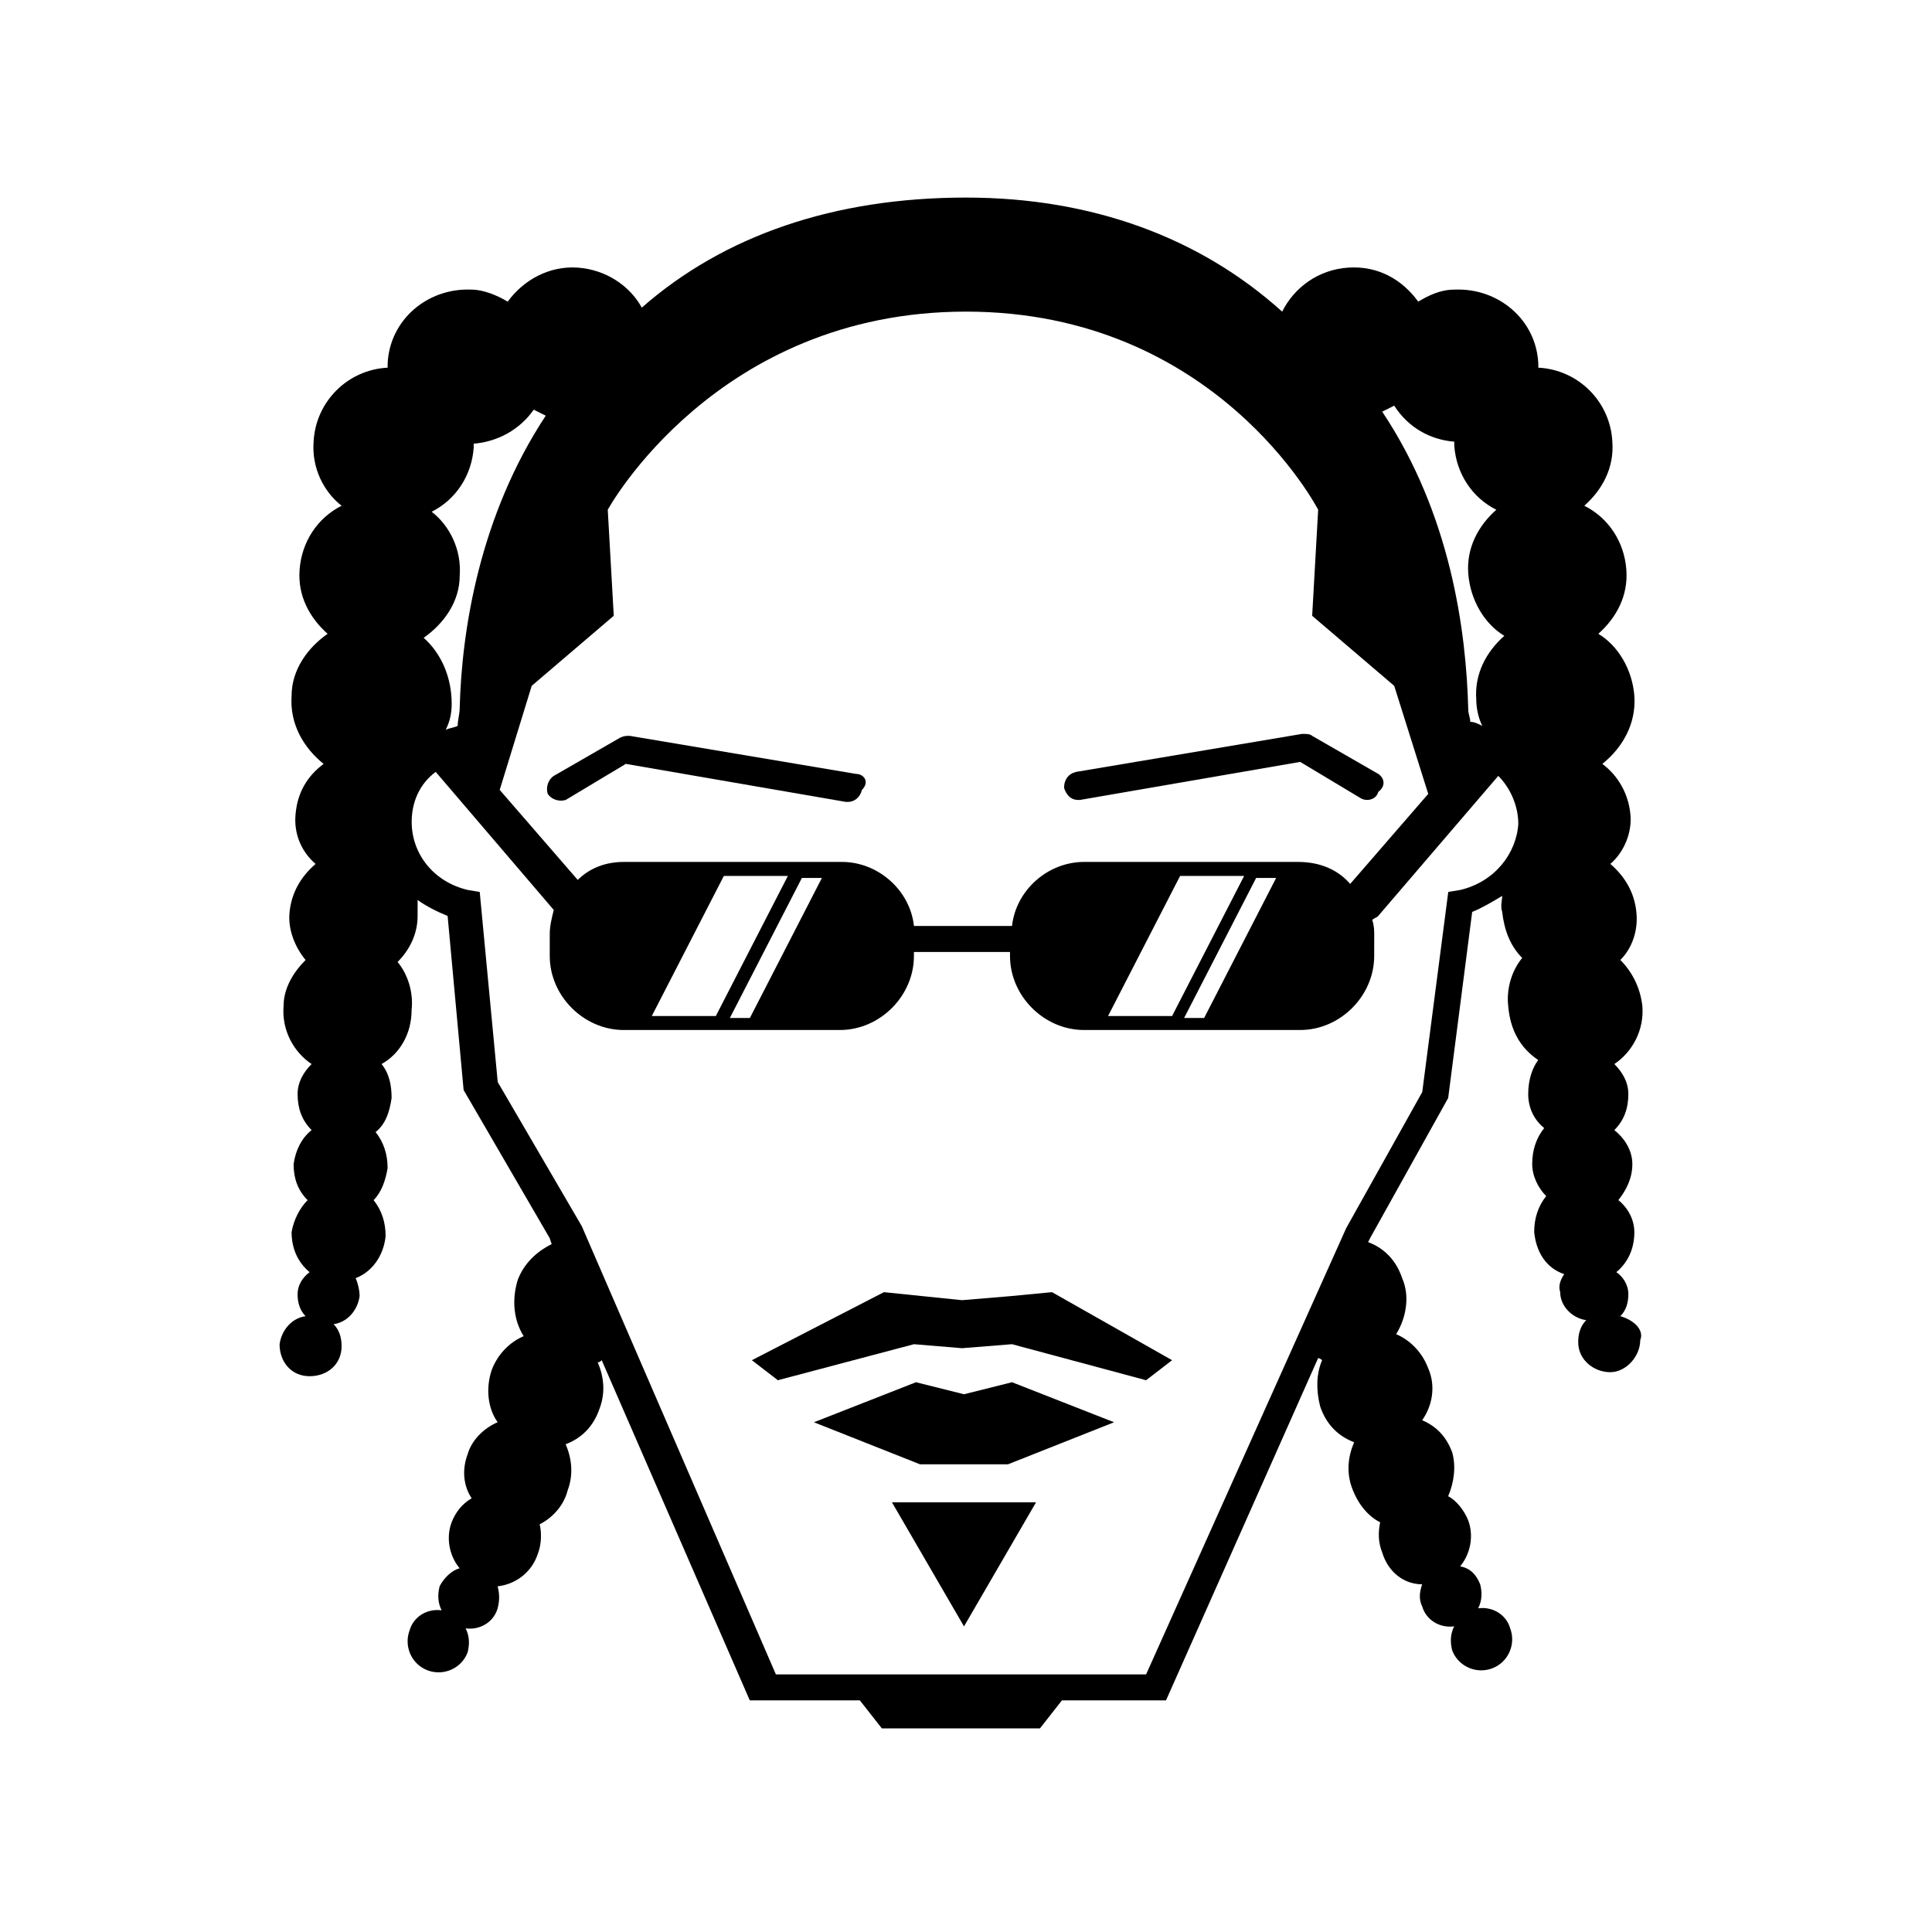 <?xml version="1.0" encoding="UTF-8"?>
<!-- Uploaded to: SVG Repo, www.svgrepo.com, Generator: SVG Repo Mixer Tools -->
<svg fill="#000000" width="800px" height="800px" version="1.1" viewBox="144 144 512 512" xmlns="http://www.w3.org/2000/svg">
 <g>
  <path d="m399.47 513.49-12.727-3.184-27.047 10.609 28.105 11.137h23.336l28.105-11.137-27.047-10.609z"/>
  <path d="m370.83 349.09-59.926-10.078c-1.062 0-1.59 0-2.652 0.531l-17.5 10.078c-1.59 1.062-2.121 3.184-1.59 4.773 1.062 1.59 3.184 2.121 4.773 1.59l15.91-9.547 58.336 10.078h0.531c1.59 0 3.184-1.062 3.711-3.184 2.117-2.121 0.527-4.242-1.594-4.242z"/>
  <path d="m509.25 349.09-17.5-10.074c-0.531-0.531-1.59-0.531-2.652-0.531l-59.926 10.078c-2.121 0.531-3.184 2.121-3.184 4.242 0.531 1.59 1.59 3.184 3.711 3.184h0.531l58.336-10.078 15.91 9.547c1.59 1.062 4.242 0.531 4.773-1.59 2.121-1.594 1.59-3.715 0-4.777z"/>
  <path d="m399.47 575.01 19.09-32.883h-38.184z"/>
  <path d="m573.41 492.8c1.59-1.59 2.121-3.711 2.121-5.832 0-2.652-1.59-4.773-3.184-5.832 3.184-2.652 4.773-6.363 4.773-10.605 0-3.184-1.59-6.363-4.242-8.484 2.121-2.652 3.711-5.832 3.711-9.547 0-3.711-2.121-6.894-4.773-9.016 2.652-2.652 3.711-5.832 3.711-9.547 0-3.184-1.59-5.832-3.711-7.953 4.773-3.184 7.953-9.016 7.426-15.379-0.531-4.773-2.652-9.016-5.832-12.199 3.184-3.184 4.773-7.953 4.242-12.727-0.531-5.305-3.184-9.547-6.894-12.727 3.711-3.184 5.832-8.484 5.305-13.258-0.531-5.305-3.184-10.078-7.426-13.258 5.305-4.242 9.016-10.605 8.484-18.031-0.531-6.894-4.242-13.258-9.547-16.441 4.773-4.242 7.953-10.078 7.426-16.969-0.531-7.426-4.773-13.789-11.137-16.969 4.773-4.242 7.953-10.078 7.426-16.969-0.531-10.605-9.016-19.09-19.621-19.621v-1.062c-0.531-11.668-10.605-20.152-22.273-19.621-3.711 0-6.894 1.59-9.547 3.184-4.242-5.832-10.605-9.547-18.562-9.016-7.953 0.531-14.32 5.305-17.5 11.668-21.742-19.621-50.383-30.23-83.793-30.23-35 0-64.168 10.078-85.914 29.168-3.184-5.832-9.547-10.078-16.969-10.605-7.426-0.531-14.32 3.184-18.562 9.016-2.652-1.59-6.363-3.184-9.547-3.184-11.668-0.531-21.742 7.953-22.273 19.621v1.062c-10.605 0.531-19.09 9.016-19.621 19.621-0.531 6.894 2.652 13.258 7.426 16.969-6.363 3.184-10.605 9.547-11.137 16.969-0.531 6.894 2.652 12.727 7.426 16.969-5.305 3.711-9.547 9.547-9.547 16.441-0.531 7.426 3.184 13.789 8.484 18.031-4.242 3.184-6.894 7.426-7.426 13.258-0.531 5.305 1.59 10.078 5.305 13.258-3.711 3.184-6.363 7.426-6.894 12.727-0.531 4.773 1.59 9.547 4.242 12.727-3.184 3.184-5.832 7.426-5.832 12.199-0.531 6.363 2.652 12.199 7.426 15.379-2.121 2.121-3.711 4.773-3.711 7.953 0 3.711 1.062 6.894 3.711 9.547-2.652 2.121-4.242 5.305-4.773 9.016 0 3.711 1.062 6.894 3.711 9.547-2.121 2.121-3.711 5.305-4.242 8.484 0 4.242 1.59 7.953 4.773 10.605-2.121 1.59-3.184 3.711-3.184 5.832s0.531 4.242 2.121 5.832c-3.711 0.531-6.363 3.711-6.894 7.426 0 4.773 3.184 8.484 7.953 8.484 4.773 0 8.484-3.184 8.484-7.953 0-2.121-0.531-4.242-2.121-5.832 3.711-0.531 6.363-3.711 6.894-7.426 0-1.59-0.531-3.711-1.062-4.773 4.242-1.59 7.426-5.832 7.953-11.137 0-3.711-1.062-6.894-3.184-9.547 2.121-2.121 3.184-5.305 3.711-8.484 0-3.711-1.062-6.894-3.184-9.547 2.652-2.121 3.711-5.305 4.242-9.016 0-3.184-0.531-6.363-2.652-9.016 4.773-2.652 7.953-7.953 7.953-14.32 0.531-4.773-1.062-9.547-3.711-12.727 3.184-3.184 5.305-7.426 5.305-12.199v-4.242c2.121 1.59 5.305 3.184 7.953 4.242l4.242 46.137 22.805 39.242 0.531 1.59c-4.242 2.121-7.426 5.305-9.016 9.547-1.59 5.305-1.062 10.605 1.59 14.848-3.711 1.59-6.894 4.773-8.484 9.016-1.59 4.773-1.062 10.078 1.59 13.789-3.711 1.59-6.894 4.773-7.953 8.484-1.59 4.242-1.062 8.484 1.062 11.668-2.652 1.59-4.242 3.711-5.305 6.363-1.59 4.242-0.531 9.016 2.121 12.199-2.121 0.531-4.242 2.652-5.305 4.773-0.531 2.121-0.531 4.242 0.531 6.363-3.711-0.531-7.426 1.59-8.484 5.305-1.59 4.242 0.531 9.016 4.773 10.605 4.242 1.59 9.016-0.531 10.605-4.773 0.531-2.121 0.531-4.242-0.531-6.363 3.711 0.531 7.426-1.59 8.484-5.305 0.531-2.121 0.531-3.711 0-5.832 4.773-0.531 9.016-3.711 10.605-8.484 1.062-2.652 1.062-5.832 0.531-7.953 3.184-1.59 6.363-4.773 7.426-9.016 1.59-4.242 1.062-8.484-0.531-12.199 4.242-1.59 7.426-4.773 9.016-9.547 1.59-4.242 1.062-8.484-0.531-12.199 0.531 0 0.531 0 1.062-0.531l39.242 90.156h29.168l5.832 7.426h41.895l5.832-7.426h27.578l40.305-90.688c0.531 0 1.062 0.531 1.062 0.531-1.59 3.711-1.59 7.953-0.531 12.199 1.59 4.773 4.773 7.953 9.016 9.547-1.59 3.711-2.121 7.953-0.531 12.199 1.59 4.242 4.242 7.426 7.426 9.016-0.531 2.652-0.531 5.305 0.531 7.953 1.59 5.305 5.832 8.484 10.605 8.484-0.531 1.59-1.062 3.711 0 5.832 1.062 3.711 4.773 5.832 8.484 5.305-1.062 2.121-1.062 4.242-0.531 6.363 1.59 4.242 6.363 6.363 10.605 4.773 4.242-1.59 6.363-6.363 4.773-10.605-1.062-3.711-4.773-5.832-8.484-5.305 1.062-2.121 1.062-4.242 0.531-6.363-1.062-2.652-2.652-4.242-5.305-4.773 2.652-3.184 3.711-7.953 2.121-12.199-1.062-2.652-3.184-5.305-5.305-6.363 1.59-3.711 2.121-7.953 1.062-11.668-1.59-4.242-4.242-6.894-7.953-8.484 2.652-3.711 3.711-9.016 1.59-13.789-1.59-4.242-4.773-7.426-8.484-9.016 2.652-4.242 3.711-10.078 1.59-14.848-1.59-4.773-4.773-7.953-9.016-9.547l0.531-1.062 20.684-37.121 6.363-49.32c2.652-1.062 5.305-2.652 7.953-4.242 0 1.062-0.531 2.652 0 4.242 0.531 4.773 2.121 9.016 5.305 12.199-2.652 3.184-4.242 7.953-3.711 12.727 0.531 6.363 3.184 11.137 7.953 14.32-1.59 2.121-2.652 5.305-2.652 9.016 0 3.711 1.59 6.894 4.242 9.016-2.121 2.652-3.184 5.832-3.184 9.547 0 3.184 1.59 6.363 3.711 8.484-2.121 2.652-3.184 5.832-3.184 9.547 0.531 5.305 3.184 9.547 7.953 11.137-1.062 1.59-1.59 3.184-1.062 4.773 0 3.711 3.184 6.894 6.894 7.426-1.59 1.59-2.121 3.711-2.121 5.832 0 4.773 4.242 7.953 8.484 7.953s7.953-4.242 7.953-8.484c1.09-2.644-1.559-5.297-5.273-6.359zm-85.383-120.38h-56.742c-9.547 0-18.031 7.426-19.09 16.969h-25.984c-1.062-9.547-9.547-16.969-19.09-16.969h-57.812c-4.773 0-9.016 1.59-12.199 4.773l-20.684-23.863 8.484-27.578 21.742-18.562-1.59-28.105s28.637-52.504 94.93-52.504c66.289 0 93.336 52.504 93.336 52.504l-1.59 28.105 21.742 18.562 9.016 28.637-20.684 23.863c-3.176-3.711-7.949-5.832-13.785-5.832zm-11.137 4.242h5.305l-19.09 37.121h-5.305zm-22.273 36.594h-16.969l19.09-37.121h16.969zm-98.109-36.594h5.305l-19.09 37.121h-5.305zm-22.805 36.594h-16.969l19.09-37.121h16.969zm-77.426-100.23c5.305-3.711 9.547-9.547 9.547-16.441 0.531-6.894-2.652-13.258-7.426-16.969 6.363-3.184 10.605-9.547 11.137-16.969v-1.062c6.363-0.531 12.199-3.711 15.91-9.016 1.062 0.531 2.121 1.062 3.184 1.59-17.5 26.516-22.273 56.746-22.805 77.426 0 1.59-0.531 3.184-0.531 4.773-1.062 0.531-2.121 0.531-3.184 1.062 1.062-2.121 1.59-4.242 1.59-6.894 0-6.891-2.648-13.254-7.422-17.5zm273.12-51.969v1.062c0.531 7.426 4.773 13.789 11.137 16.969-4.773 4.242-7.953 10.078-7.426 16.969 0.531 6.894 4.242 13.258 9.547 16.441-4.773 4.242-7.953 10.078-7.426 16.969 0 2.121 0.531 4.773 1.59 6.894-1.062-0.531-2.121-1.062-3.184-1.062 0-1.062-0.531-2.121-0.531-3.184-0.531-21.215-4.773-51.973-22.805-79.02 1.062-0.531 2.121-1.062 3.184-1.59 3.715 5.836 9.551 9.02 15.914 9.551zm1.59 118.79-3.184 0.531-6.894 53.031-20.152 36.062-53.031 118.26h-98.109l-51.441-118.79-22.273-38.184-4.773-50.383-3.184-0.531c-9.016-2.121-14.848-9.547-14.848-18.031 0-5.305 2.121-10.078 6.363-13.258l31.289 36.594c-0.531 2.121-1.062 4.242-1.062 6.363v5.832c0 10.605 9.016 19.621 19.621 19.621h57.273c10.605 0 19.621-9.016 19.621-19.621v-1.062h25.457v1.062c0 10.605 9.016 19.621 19.621 19.621h57.273c10.605 0 19.621-9.016 19.621-19.621l0.008-5.301c0-1.59 0-2.652-0.531-4.242 0.531-0.531 1.062-0.531 1.59-1.062l31.82-37.121c3.184 3.184 5.305 7.953 5.305 12.727-0.527 7.957-6.363 15.383-15.379 17.504z"/>
  <path d="m411.66 487.5-12.727 1.059-20.684-2.121-35 18.031 6.894 5.305 36.062-9.547 12.727 1.059 13.258-1.059 35.531 9.547 6.894-5.305-31.82-18.031z"/>
 </g>
</svg>
